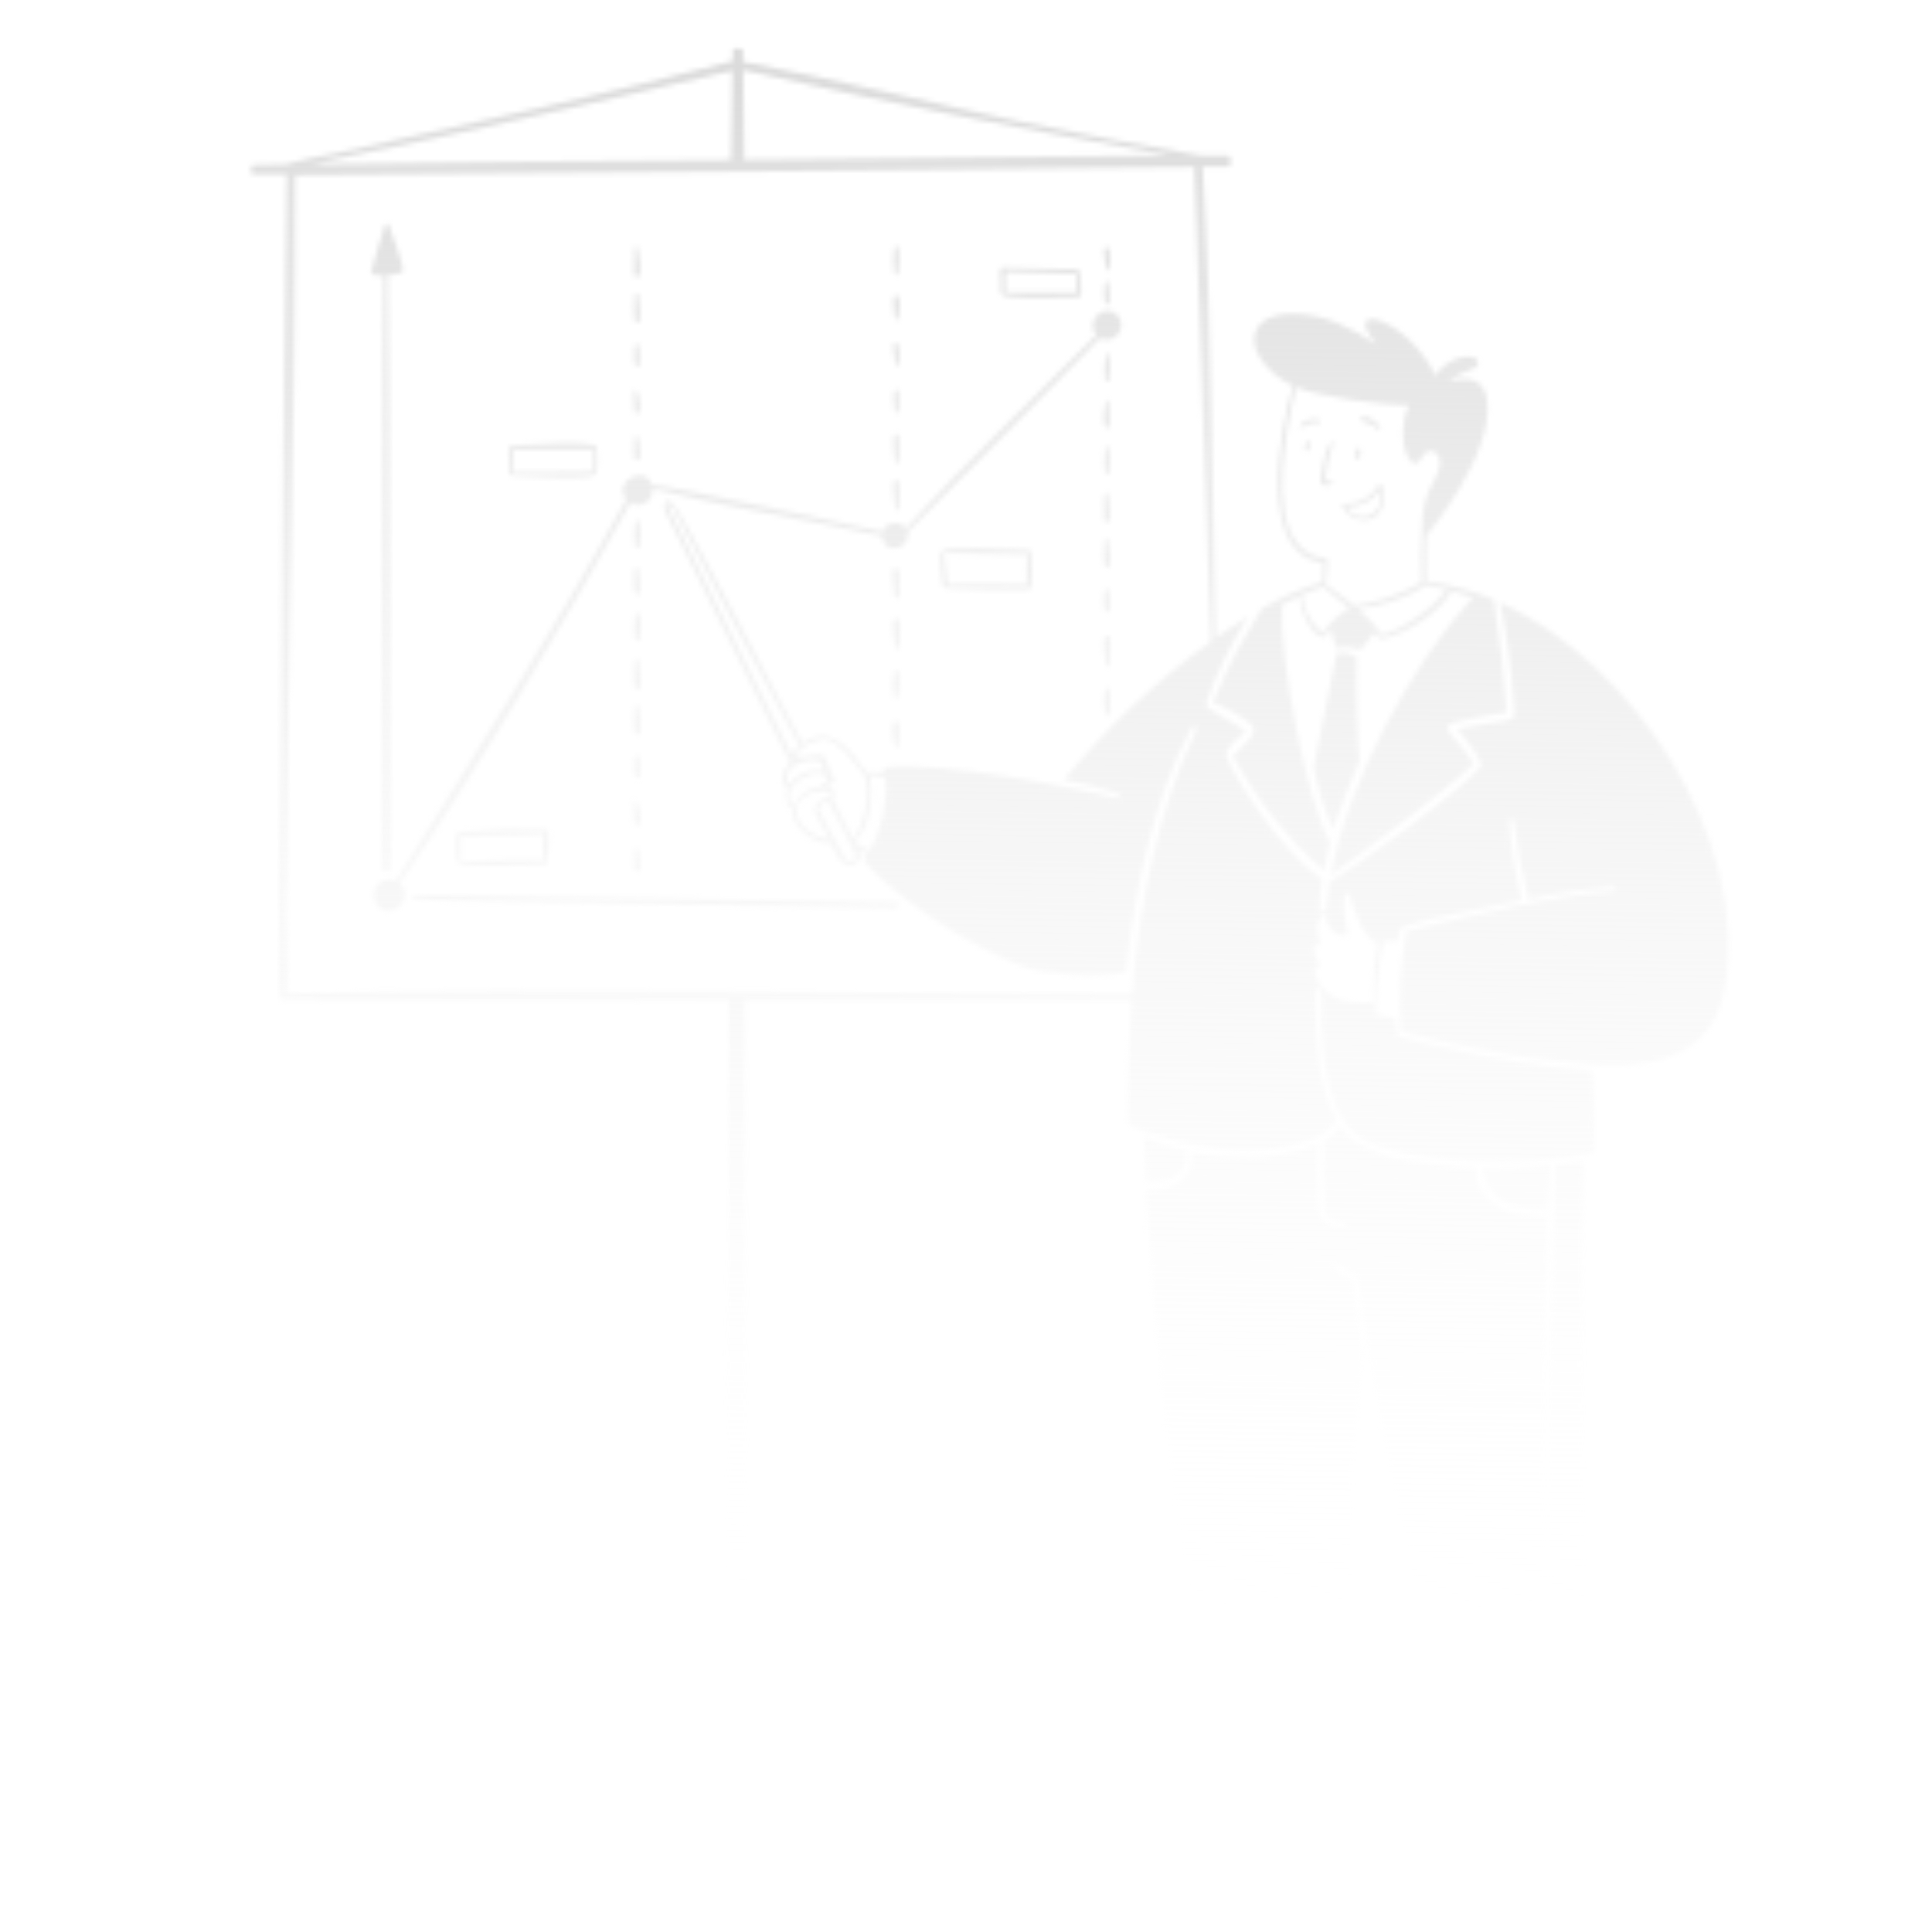 <svg width="395" height="395" viewBox="0 0 395 395" fill="none" xmlns="http://www.w3.org/2000/svg">
<mask id="mask0_1380_33437" style="mask-type:alpha" maskUnits="userSpaceOnUse" x="0" y="0" width="395" height="395">
<path d="M226.887 84.572C226.669 77.738 224.912 85.224 225.899 87.238C225.934 87.299 225.981 87.353 226.036 87.396C226.092 87.439 226.156 87.471 226.224 87.489C226.291 87.507 226.362 87.512 226.432 87.503C226.502 87.494 226.569 87.471 226.63 87.436C226.71 87.385 226.777 87.318 226.827 87.238C226.995 86.357 226.995 85.453 226.827 84.572H226.887ZM208.203 112.38C206.88 112.38 192.62 111.649 192.699 112.735C191.811 112.479 192.699 118.858 192.699 119.608C192.699 120.359 194.22 120.24 194.674 120.28C198.624 120.576 209.566 120.497 210.474 120.497C211.383 120.497 210.85 112.992 210.83 112.972C210.81 112.143 208.677 112.4 208.203 112.38ZM209.921 119.549C206.544 119.549 196.906 119.312 193.707 119.549C193.47 117.377 193.233 115.204 193.016 113.032L209.981 113.367C209.842 115.421 209.921 117.495 209.921 119.549ZM183.397 122.196C183.473 122.187 183.543 122.153 183.597 122.099C183.651 122.046 183.685 121.975 183.693 121.899V116.863C183.693 116.113 182.489 115.974 182.528 116.745C182.528 118.483 182.745 120.201 182.884 121.919C182.885 121.978 182.902 122.036 182.933 122.087C182.964 122.137 183.008 122.178 183.06 122.207C183.112 122.235 183.171 122.248 183.23 122.246C183.289 122.245 183.347 122.227 183.397 122.196ZM226.136 110.207C226.059 110.218 225.988 110.252 225.931 110.305C225.875 110.358 225.836 110.428 225.82 110.504C225.82 111.333 225.287 116.073 226.274 116.172C227.499 116.172 226.669 111.57 226.551 110.464C226.528 110.377 226.472 110.301 226.395 110.253C226.318 110.206 226.225 110.189 226.136 110.207ZM226.669 121.188C226.472 119.826 225.781 119.924 225.702 121.781V123.993C225.702 125.415 227.4 126.541 226.669 121.188ZM226.235 130.056C225.169 130.155 225.998 135.073 226.136 135.981C226.136 136.317 226.749 136.396 226.768 135.981C226.768 134.204 226.768 132.426 226.887 130.649C226.89 130.565 226.876 130.481 226.843 130.403C226.811 130.326 226.762 130.256 226.7 130.2C226.638 130.143 226.564 130.101 226.483 130.076C226.403 130.051 226.318 130.044 226.235 130.056ZM226.768 91.662C226.768 91.247 226.038 91.307 225.959 91.662C225.88 92.018 225.287 98.377 226.669 96.797C226.966 95.092 226.966 93.348 226.669 91.642L226.768 91.662ZM225.682 102.248V106.198C225.682 106.988 226.926 106.87 226.887 106.198C226.887 104.895 226.887 103.591 226.689 102.248C226.571 100.155 225.721 100.036 225.682 102.248ZM225.959 140.84C225.662 142.552 225.662 144.302 225.959 146.014C225.959 146.449 226.689 146.37 226.768 146.014C226.847 145.659 227.341 139.26 225.959 140.84ZM278.849 86.27C279.97 86.454 281.002 86.994 281.792 87.811C282.226 88.265 282.779 87.475 281.16 86.172C278.474 84.058 277.348 85.994 278.849 86.27ZM277.407 93.914C279.165 93.42 277.703 89.766 277.17 92.59C277.111 92.827 276.933 94.052 277.407 93.914ZM278.75 106.336C284.675 106.455 282.917 97.251 281.792 99.226C279.185 103.67 274.761 102.722 274.445 103.176C274.129 103.631 275.965 106.297 278.75 106.336ZM282.088 100.253C283.411 105.704 277.546 107.383 275.215 103.67C276.557 103.732 277.892 103.45 279.094 102.853C280.297 102.255 281.327 101.36 282.088 100.253ZM226.531 77.975C226.609 77.939 226.677 77.885 226.729 77.817C227.055 76.095 227.055 74.326 226.729 72.603C226.729 72.287 226.156 72.189 226.057 72.603C225.749 74.325 225.702 76.082 225.919 77.817C225.984 77.915 226.082 77.984 226.195 78.013C226.308 78.043 226.428 78.029 226.531 77.975ZM269.942 98.555C270.337 100.332 274.998 98.397 270.91 98.199C271.167 95.647 271.703 93.13 272.509 90.694C272.825 89.628 271.107 90.102 270.1 97.192C269.968 97.634 269.915 98.095 269.942 98.555ZM182.587 127.113C182.629 128.859 182.781 130.601 183.042 132.327C183.042 132.411 183.075 132.492 183.134 132.551C183.194 132.61 183.274 132.643 183.358 132.643C183.442 132.643 183.522 132.61 183.581 132.551C183.64 132.492 183.674 132.411 183.674 132.327C184.345 123.539 182.587 126.995 182.587 127.113ZM267.196 90.181C266.485 91.129 266.624 92.847 267.414 92.156C268.204 91.465 267.69 89.509 267.196 90.181ZM182.706 147.732C181.738 149.865 183.911 157.607 183.812 149.095C183.792 147.732 183.16 146.765 182.706 147.732ZM182.745 142.42C182.745 142.834 183.496 142.775 183.575 142.42C183.654 142.064 184.227 135.705 182.864 137.265C182.528 138.97 182.488 140.721 182.745 142.439V142.42Z" fill="black"/>
<path d="M260.008 76.016C261.297 77.184 262.755 78.15 264.333 78.88C261.845 87.116 256.552 113.561 270.555 115.141C270.555 116.405 270.436 117.669 270.377 118.953C266.052 120.291 261.896 122.127 257.994 124.423C256.394 127.03 254.794 129.657 253.293 132.323C251.316 136.002 249.542 139.786 247.98 143.66C250.757 144.675 253.346 146.144 255.643 148.005C258.013 149.782 253.787 152.488 252.088 154.641C256.896 163.461 263.183 171.391 270.673 178.084C271.127 175.359 271.661 173.028 271.878 172.159C267.335 164.259 261.41 134.634 262.102 123.574C263.287 122.982 264.472 122.448 265.657 121.955C265.657 124.206 267.809 129.637 270.1 130.19C270.357 130.98 271.384 129.4 272.075 128.709C272.451 130.072 272.964 131.474 273.201 132.501C274.842 132.15 276.55 132.28 278.119 132.876C278.948 131.731 280.351 130.092 281.042 129.321C281.378 129.776 281.931 130.743 282.523 130.645C287.243 129.756 294.373 125.253 296.802 120.868C298.264 121.244 299.686 121.658 301.108 122.132C288.211 136.273 275.433 160.428 272.115 178.894C280.647 172.732 294.689 162.462 301.345 156.122C296.19 148.084 291.885 148.676 302.234 146.642C304.209 146.267 306.085 145.892 308.02 145.615C307.507 137.9 306.638 130.223 305.413 122.587C301.003 120.692 296.35 119.422 291.588 118.814C291.47 115.753 291.588 112.672 291.588 109.611C291.588 109.611 305.67 92.804 304.011 81.684C303.359 77.241 299.883 76.905 296.269 78.07C299.054 75.404 302.392 75.819 302.194 74.12C301.898 71.612 295.558 73.113 293.504 76.786C287.678 64.759 273.754 61.342 281.417 70.387C276.381 67.069 270.752 64.166 264.551 64.166C255.288 64.028 254.182 70.723 260.008 76.016ZM270.397 129.341C269.214 128.396 268.231 127.224 267.506 125.895C266.78 124.566 266.326 123.105 266.17 121.599C267.612 121.007 269.054 120.473 270.535 119.98C272.237 121.518 274.017 122.968 275.867 124.325C273.705 125.61 271.841 127.34 270.397 129.4V129.341ZM291.628 119.624C293.05 119.92 294.452 120.217 295.854 120.572C292.396 124.8 287.847 128.003 282.701 129.835C281.225 127.87 279.528 126.081 277.645 124.502C282.613 123.988 287.397 122.339 291.628 119.683V119.624ZM265.005 79.176C269.429 81.033 283.056 83.008 287.974 82.81C285.091 90.118 288.428 97.247 290.482 93.87C291.055 92.902 292.043 91.382 293.642 92.646C294.571 93.396 294.926 95.213 293.307 98.097C291.595 100.937 290.719 104.202 290.779 107.517C290.519 111.363 290.466 115.22 290.621 119.071C286.388 121.446 281.767 123.051 276.973 123.811L271.048 119.427C271.246 116.918 271.937 114.094 271.048 114.094C269.921 114.027 268.821 113.719 267.823 113.191C266.825 112.663 265.951 111.927 265.262 111.033C259.751 104.417 263.01 86.997 265.005 79.176Z" fill="black"/>
<path d="M266.208 87.398C266.683 87.025 267.23 86.755 267.814 86.602C268.399 86.449 269.008 86.417 269.605 86.509C269.69 86.499 269.77 86.461 269.831 86.401C269.893 86.341 269.934 86.263 269.947 86.178C269.961 86.094 269.946 86.007 269.906 85.931C269.865 85.855 269.801 85.794 269.723 85.758C266.168 84.929 265.043 88.365 266.208 87.398ZM273.298 133.534C271.718 141.328 270.145 149.136 268.578 156.957C269.485 161.281 270.808 165.508 272.528 169.577C274.084 164.879 275.884 160.264 277.92 155.752C277.446 150.262 277.169 136.852 277.386 134.343C276.167 133.587 274.714 133.3 273.298 133.534ZM130.348 84.554C132.007 84.336 129.103 74.679 129.617 83.092C129.676 83.606 129.617 84.652 130.348 84.554ZM129.637 166.259C129.637 166.852 129.479 168.866 130.427 168.748C132.086 168.531 129.321 159.623 129.637 166.259ZM130.644 106.654C130.625 106.576 130.581 106.507 130.518 106.458C130.455 106.408 130.378 106.382 130.298 106.382C130.218 106.382 130.141 106.408 130.078 106.458C130.015 106.507 129.971 106.576 129.953 106.654C129.64 108.368 129.6 110.121 129.834 111.848C129.889 111.96 129.987 112.046 130.105 112.087C130.224 112.128 130.353 112.12 130.466 112.065C130.54 112.024 130.607 111.971 130.664 111.907C130.978 110.17 130.972 108.389 130.644 106.654ZM129.696 177.754C129.814 178.564 130.94 178.504 130.901 177.043C130.723 172.421 129.676 172.342 129.656 174.633C129.577 175.672 129.577 176.715 129.656 177.754H129.696ZM129.637 118.682C129.554 119.542 129.621 120.411 129.834 121.249C129.912 121.37 130.032 121.458 130.171 121.494C130.31 121.531 130.458 121.514 130.585 121.447L130.782 121.249C130.782 121.052 130.782 114.83 129.893 116.114C129.439 116.726 129.637 117.951 129.637 118.682ZM130.506 144.574C130.498 144.527 130.482 144.482 130.457 144.441C130.432 144.401 130.399 144.366 130.361 144.338C130.322 144.311 130.278 144.291 130.232 144.281C130.186 144.27 130.138 144.269 130.091 144.278C130.015 144.286 129.945 144.32 129.891 144.374C129.837 144.428 129.803 144.498 129.795 144.574C129.795 145.403 129.242 150.143 130.229 150.242C131.454 150.4 130.624 145.7 130.506 144.574ZM130.446 135.015C130.446 134.931 130.413 134.851 130.354 134.791C130.294 134.732 130.214 134.699 130.13 134.699C130.046 134.699 129.966 134.732 129.907 134.791C129.848 134.851 129.814 134.931 129.814 135.015C129.143 143.823 130.901 140.347 130.901 140.229C130.86 138.483 130.708 136.742 130.446 135.015ZM130.703 125.752C130.703 125.318 129.972 125.397 129.893 125.752C129.814 126.108 129.242 132.467 130.604 130.887C130.934 129.181 130.968 127.43 130.703 125.713V125.752ZM129.676 155.851V158.004C129.676 159.426 131.375 160.552 130.644 155.199C130.446 153.896 129.755 154.054 129.676 155.851ZM242.745 235.404C239.73 234.748 236.791 233.782 233.976 232.521C234.114 235.641 234.272 238.663 234.43 241.665C239.644 241.527 242.172 240.816 242.745 235.444V235.404ZM316.432 247.333L316.946 238.268C312.304 238.699 307.643 238.884 302.982 238.821C304.898 246.405 308.848 247.136 316.432 247.333ZM325.004 370.692C323.601 342.923 322.871 267.814 323.74 237.458C321.962 237.735 320.027 237.972 318.012 238.169C316.649 283.594 316.037 325.267 318.901 371.225C320.95 371.325 323.003 371.145 325.004 370.692ZM183.238 184.469L95.272 183.086C91.717 183.086 88.102 182.869 84.528 183.086C84.113 183.086 84.172 183.738 84.528 183.778C88.892 184.192 98.886 184.212 103.804 184.311L183.139 185.654C183.91 185.654 184.028 184.469 183.238 184.469Z" fill="black"/>
<path d="M302.667 370.984C307.6 371.406 312.555 371.499 317.499 371.261C315.524 330.497 314.774 289.713 316.374 248.811C312.068 248.811 304.958 247.744 302.845 243.34C302.101 241.932 301.753 240.348 301.838 238.758C289.099 238.422 277.13 236.013 273.931 230.048C273.223 231.435 272.087 232.557 270.692 233.248C270.692 235.578 270.336 246.678 271.284 248.436C272.015 249.838 273.635 249.64 274.958 249.877C275.089 249.914 275.2 250.001 275.266 250.12C275.333 250.238 275.35 250.378 275.313 250.509C275.288 250.593 275.242 250.67 275.18 250.732C275.118 250.794 275.042 250.839 274.958 250.865C271.284 251.457 269.645 249.305 269.448 245.888C269.122 241.879 269.122 237.85 269.448 233.84C263.799 236.507 253.766 237.573 243.773 235.618C243.773 241.701 239.645 243.241 234.391 243.38C237.749 303.676 245.807 340.806 255.978 371.162C256.314 372.13 277.19 371.913 277.15 370.984C275.61 336.975 274.78 307.133 278.513 277.369L276.538 261.569C271.205 259.278 272.193 257.619 273.082 258.192L276.321 260.167C277.051 260.503 277.664 260.463 277.624 261.392C282.976 298.028 291.568 333.005 302.667 370.984ZM111.823 169.613C106.158 169.396 100.486 169.528 94.838 170.008C93.574 170.147 93.258 170.285 93.258 171.549C93.258 173.326 93.258 177.02 94.068 176.546C94.186 177.02 107.458 176.921 111.132 176.723C112.139 176.723 112.336 176.072 111.764 175.835C112.218 175.775 112.376 169.85 111.823 169.613ZM94.206 176.131C94.305 174.361 94.305 172.588 94.206 170.818C99.677 170.68 105.76 170.818 111.072 170.443C111.072 171.174 110.776 175.38 111.29 175.775C109.176 175.637 94.542 175.973 94.206 176.131Z" fill="black"/>
<path d="M306.697 123.181C308.079 129.784 308.99 136.476 309.422 143.208C309.758 148.007 310.469 146.783 302.53 148.205C300.989 148.481 299.468 148.837 297.928 149.034C298.777 150.061 304.603 156.934 302.233 157.171C299.034 161.437 277.408 177.178 271.779 180.318C271.483 182.293 271.265 184.13 271.147 186.065C270.875 186.077 270.608 186.144 270.364 186.263C270.119 186.382 269.901 186.55 269.725 186.757C269.745 184.441 269.943 182.13 270.317 179.844C261.035 173.267 252.207 158.435 250.785 154.722C250.113 152.984 253.648 150.594 254.735 149.528C252.365 147.553 246.282 144.946 246.578 143.978C248.701 137.667 251.587 131.638 255.169 126.025C252.937 127.389 250.751 128.825 248.612 130.331C247.783 98.534 247.802 65.749 245.887 34.089H251.002C251.891 34.089 251.831 31.798 251.002 31.798H245.669C233.444 29.626 221.219 27.473 209.053 24.945C190.113 20.995 170.837 16.176 151.916 12.641V10.29C151.916 9.777 149.823 9.718 149.823 10.29V12.483C122.943 19.474 95.727 25.32 68.67 31.305C65.209 31.883 61.781 32.641 58.4 33.576L51.823 33.714C51.092 33.714 51.112 35.689 51.823 35.689H58.657C57.669 88.579 57.57 141.43 57.156 194.281C57.156 195.427 56.642 204.393 57.649 204.393C69.025 204.63 149.013 204.393 149.013 204.393C149.013 256.612 148.947 308.838 148.815 361.07C132.719 369.582 110.599 381.452 106.906 383.644C106.234 383.822 49.177 383.644 41.849 383.822C41.415 383.822 41.415 384.652 41.849 384.652C51.428 384.987 336.381 385.126 336.381 385.126C337.171 385.126 337.329 383.802 336.539 383.802H323.465C323.024 380.006 322.264 376.253 321.193 372.584C316.695 373.039 312.163 373.039 307.665 372.584C304.524 373.71 292.121 378.509 291.628 383.743H277.546C277.209 380.081 276.508 376.462 275.452 372.94C270.609 374.06 265.588 374.175 260.699 373.276C258.586 374.026 246.538 378.391 245.65 383.783H196.531C195.346 382.598 152.983 361.919 152.272 361.682V204.453H231.39C230.679 214.328 230.383 229.812 230.837 230.009C251.199 238.679 270.791 235.203 273.28 228.666C268.5 222.089 268.876 204.65 268.915 201.372C269.294 201.978 269.738 202.54 270.238 203.05C269.982 208.975 269.982 227.264 277.961 232.537C286.414 238.146 313.985 238.679 325.933 235.658C326.052 230.009 325.775 222.702 325.519 218.89C315.011 218.055 304.585 216.404 294.333 213.952C293.247 213.715 285.762 212.333 285.643 211.444C285.525 210.555 285.387 209.351 285.308 208.284L281.358 207.395C281.341 202.373 281.844 197.363 282.859 192.445L285.9 192.326C286.058 191.299 285.9 189.423 287.105 189.423C290.013 188.463 292.982 187.698 295.992 187.132C301.035 186.065 306.065 185.045 311.081 184.071C309.782 178.752 308.924 173.335 308.514 167.876C308.514 167.244 309.422 167.086 309.482 167.718C310.129 173.152 311.145 178.537 312.523 183.834C318.286 182.63 324.116 181.779 329.982 181.286C330.084 181.308 330.175 181.363 330.241 181.444C330.306 181.525 330.342 181.626 330.342 181.73C330.342 181.834 330.306 181.935 330.241 182.016C330.175 182.097 330.084 182.153 329.982 182.175C315.881 183.3 301.345 187.132 287.52 190.41C286.313 197.153 285.961 204.021 286.473 210.852C295.277 213.164 304.205 214.977 313.214 216.283C327.908 218.08 349.653 221.655 352.714 201.372C357.573 171.134 333.774 135.466 306.697 123.181ZM148.815 383.684H112.574C124.602 377.107 136.768 371.202 148.914 364.368L148.815 383.684ZM239.093 31.759L152.193 32.648C152.193 26.229 152.054 20.797 151.936 14.339C180.08 20.797 210.534 26.723 239.093 31.759ZM149.763 14.477C149.645 20.877 149.526 26.328 149.447 32.687C120.277 32.964 92.844 33.042 63.673 33.576C93.002 27.848 149.763 14.477 149.763 14.477ZM190.764 383.802H152.074V364.566C163.549 371.143 178.598 378.213 190.764 383.704V383.802ZM244.544 149.37C236.644 165.802 232.911 185.078 231.469 203.268C174.194 203.268 115.813 201.885 58.696 203.129C59.032 198.844 58.4 191.773 58.439 187.171C58.834 136.651 60.513 86.447 60.316 35.847C83.779 35.847 244.188 34.148 244.188 34.148C245.274 64.09 247.388 129.798 247.526 131.22C236.307 139.242 226.217 148.734 217.526 159.442C221.261 160.12 224.949 161.036 228.566 162.188C228.687 162.24 228.783 162.337 228.834 162.458C228.886 162.58 228.889 162.716 228.842 162.839C228.798 162.949 228.716 163.04 228.611 163.094C228.506 163.148 228.385 163.163 228.27 163.136C220.784 161.358 193.391 155.552 180.87 156.914C180.573 156.914 180.633 157.428 180.731 158.04C179.562 157.801 178.362 157.748 177.176 157.882C173.72 153.221 170.066 148.007 164.082 151.957C161.416 146.941 138.545 103.194 137.657 103.115C136.551 101.496 135.267 103.115 135.998 104.478L161.574 156.026C159.599 157.724 159.303 160.351 160.981 160.904C159.954 163.037 161.376 165.565 162.087 165.269C161.317 169.219 167.183 172.872 169.81 172.379C170.165 173.05 171.785 176.506 172.476 176.467C172.856 176.765 173.328 176.923 173.812 176.912C174.295 176.902 174.76 176.725 175.127 176.411C175.495 176.097 175.742 175.665 175.828 175.19C175.913 174.714 175.832 174.223 175.596 173.801L177.255 174.689C176.781 175.479 176.505 175.894 176.643 176.052C184.8 185.572 205.063 197.362 212.825 198.567C219.106 199.535 226.492 199.732 230.185 198.686C231.884 182.431 235.775 163.333 243.615 148.797C243.645 148.736 243.686 148.681 243.737 148.636C243.788 148.591 243.847 148.556 243.911 148.534C243.976 148.512 244.044 148.503 244.112 148.508C244.179 148.512 244.246 148.53 244.307 148.56C244.37 148.59 244.428 148.632 244.474 148.684C244.521 148.736 244.557 148.798 244.579 148.864C244.601 148.931 244.61 149.001 244.604 149.071C244.597 149.141 244.577 149.209 244.544 149.271V149.37ZM170.442 161.674C170.315 161.435 170.128 161.232 169.9 161.087C169.671 160.941 169.409 160.858 169.138 160.845C169.359 160.706 169.547 160.521 169.691 160.303C169.834 160.085 169.928 159.839 169.968 159.581C170.718 160.39 170.935 159.857 170.718 159.581C169.691 158.099 168.743 153.991 167.914 154.367C167.143 154.09 164.773 154.88 163.47 154.762C162.956 154.762 162.561 154.426 162.956 153.873C164.448 152.247 166.503 151.251 168.704 151.088C171.627 151.602 175.241 156.5 176.781 158.712C178.5 163.294 175.596 170.305 174.411 171.47L170.244 163.353C170.428 163.118 170.544 162.838 170.579 162.541C170.614 162.245 170.566 161.945 170.442 161.674ZM162.068 154.643L136.531 103.649C136.531 102.464 137.38 103.491 137.755 104.103C139.967 108.547 163.43 152.49 163.43 152.49C163.046 152.712 162.721 153.024 162.484 153.399C162.247 153.774 162.104 154.201 162.068 154.643ZM162.719 156.302C163.885 155.69 167.222 154.683 168.052 156.184C168.151 156.658 168.249 157.112 168.328 157.586C167.021 157.345 165.672 157.477 164.436 157.965C163.2 158.454 162.126 159.281 161.337 160.351C160.132 158.968 161.317 156.993 162.719 156.302ZM161.534 161.615C162.265 159.64 166.492 157.309 168.407 158.475C170.323 159.64 167.874 160.45 167.519 160.943C166.354 161.022 165.238 161.438 164.306 162.139C163.373 162.84 162.664 163.797 162.265 164.893C161.843 164.474 161.55 163.942 161.421 163.361C161.291 162.78 161.331 162.174 161.534 161.615ZM165.899 162.148C166.729 161.832 170.896 160.825 169.513 163.037C167.538 163.215 165.86 164.716 166.847 166.651C167.677 168.271 168.526 169.89 169.395 171.49C163.806 170.878 159.678 164.459 165.899 162.148ZM167.282 165.15C167.48 164.778 167.762 164.457 168.104 164.21C168.447 163.964 168.841 163.799 169.257 163.728C169.987 165.15 174.945 174.373 174.945 175.104C174.945 175.835 173.325 176.447 172.97 175.776C170.968 172.287 169.059 168.745 167.242 165.15H167.282ZM174.727 171.984C177.789 169.732 178.677 162.76 177.789 158.534L181.047 159.008C181.515 164.2 180.363 169.409 177.749 173.919C177.117 173.524 174.984 172.576 174.688 171.984H174.727ZM280.765 205.025C278.099 204.867 275.413 205.42 272.529 203.722C270.396 202.458 268.204 199.772 268.915 197.264C269.705 198.33 270.1 197.402 269.804 197.066C269.263 196.478 268.894 195.752 268.738 194.969C268.581 194.185 268.642 193.374 268.915 192.622C269.567 193.946 270.199 193.175 269.962 192.761C268.994 190.963 268.777 187.744 271.088 186.836C270.91 191.378 275.887 192.03 275.531 190.786C275.531 190.786 273.556 182.155 275.788 182.589C276.874 185.512 278.356 191.892 281.713 192.78C280.948 196.815 280.617 200.92 280.726 205.025H280.765Z" fill="black"/>
<path d="M81.646 180.576C96.814 158.851 116.188 125.77 128.868 102.8C129.347 103.096 129.899 103.252 130.461 103.249C131.024 103.246 131.575 103.085 132.05 102.784C132.526 102.484 132.908 102.056 133.152 101.549C133.396 101.041 133.492 100.476 133.43 99.917C148.796 103.867 164.813 106.178 180.336 109.634C180.633 113.762 186.439 112.182 185.55 108.804C198.427 95.809 212.292 81.984 224.873 69.107L225.347 69.304C226.088 69.549 226.896 69.491 227.595 69.144C228.294 68.796 228.827 68.187 229.079 67.448C229.337 66.754 229.317 65.988 229.026 65.309C228.734 64.629 228.193 64.087 227.513 63.795C226.833 63.504 226.067 63.484 225.374 63.742C224.68 63.999 224.112 64.512 223.786 65.177C223.506 65.704 223.389 66.302 223.449 66.896C223.508 67.49 223.743 68.053 224.122 68.514C211.403 81.411 197.262 94.683 185.195 108.014C184.876 107.576 184.437 107.24 183.931 107.047C183.255 106.802 182.51 106.833 181.856 107.132C181.203 107.432 180.692 107.975 180.435 108.646C172.535 107.047 136.985 99.265 133.272 99.127C131.83 94.861 125.115 98.554 128.019 102.109C113.147 129.088 97.228 154.052 80.974 180.122C80.329 179.811 79.598 179.726 78.898 179.88C78.199 180.034 77.571 180.418 77.116 180.971C76.661 181.524 76.404 182.214 76.388 182.93C76.371 183.646 76.595 184.347 77.024 184.921C79.651 188.654 85.201 183.795 81.646 180.576ZM226.176 50.502C225.445 50.601 225.702 51.608 225.742 52.102C226.571 60.437 227.954 50.325 226.176 50.502Z" fill="black"/>
<path d="M183.258 88.698C182.053 88.579 182.863 93.28 182.981 94.386C182.988 94.433 183.005 94.478 183.03 94.518C183.054 94.559 183.087 94.594 183.126 94.621C183.165 94.649 183.208 94.669 183.255 94.679C183.301 94.689 183.349 94.691 183.396 94.682C183.471 94.674 183.542 94.64 183.596 94.586C183.65 94.532 183.684 94.461 183.692 94.386C183.672 93.537 184.245 88.876 183.258 88.698ZM183.672 104.024C184.344 95.235 182.586 98.691 182.586 98.81C182.629 100.549 182.78 102.284 183.04 104.004C183.038 104.088 183.068 104.169 183.126 104.23C183.183 104.291 183.263 104.327 183.346 104.33C183.43 104.333 183.512 104.302 183.573 104.244C183.634 104.187 183.67 104.108 183.672 104.024ZM183.06 70.054C182.329 70.153 182.586 71.16 182.645 71.653C183.534 79.988 184.838 69.876 183.06 70.054ZM225.799 58.362C225.286 63.2 227.122 63.635 226.885 60.06C226.885 59.29 226.648 58.52 226.55 57.749C226.55 57.414 225.918 57.137 225.799 58.362ZM206.523 60.732C210.197 61.107 218.057 60.87 218.531 60.85C221.494 60.85 221.197 60.85 220.98 58.006C220.98 56.505 220.783 54.866 220.091 55.063L205.259 54.748C204.094 54.431 204.528 56.367 204.588 57.611C204.706 59.863 203.916 60.455 206.523 60.732ZM205.555 55.577L220.032 56.011L220.151 59.803H205.536L205.555 55.577ZM182.863 55.932C182.89 56.021 182.951 56.095 183.032 56.139C183.113 56.183 183.208 56.194 183.297 56.169C183.355 56.152 183.409 56.122 183.453 56.081C183.498 56.04 183.532 55.989 183.554 55.932C183.856 54.217 183.896 52.466 183.672 50.738C183.647 50.678 183.609 50.624 183.562 50.58C183.515 50.535 183.459 50.5 183.398 50.478C183.337 50.456 183.272 50.446 183.207 50.45C183.142 50.454 183.078 50.472 183.021 50.501C182.949 50.538 182.888 50.592 182.843 50.659C182.556 52.385 182.556 54.147 182.843 55.873L182.863 55.932ZM183.238 60.416C182.27 60.416 182.645 62.292 182.685 62.825C183.04 70.073 185.094 60.455 183.238 60.416ZM104.159 96.894C104.159 97.19 104.692 97.23 105.502 97.23C108.958 97.23 121.44 98.217 121.657 96.835C122.368 96.835 122.112 92.549 122.013 91.719C122.902 89.606 106.015 91.166 104.791 91.068C104.238 90.91 103.981 91.522 104.08 92.43C104.238 93.971 104.08 96.183 104.159 96.894ZM105.008 91.917C110.341 91.917 116.009 92.055 121.322 91.917V96.479C115.752 96.697 110.36 96.479 104.929 96.637C105.035 95.066 105.062 93.491 105.008 91.917ZM78.504 56.328C78.207 71.792 78.326 152.648 78.365 177.612C78.365 178.402 79.609 178.501 79.609 177.612C79.609 161.575 79.787 80.64 79.274 56.209C79.866 56.209 81.94 56.11 82.355 55.439C82.769 54.767 79.866 47.084 79.432 45.939C79.274 45.544 78.76 45.821 78.681 46.097C77.733 49.237 76.706 52.318 75.877 55.498C75.64 56.466 77.891 56.347 78.504 56.328ZM183.811 82.951V80.778C183.811 79.376 182.112 78.23 182.843 83.602C183.04 84.925 183.672 84.925 183.811 82.951ZM129.676 93.635C129.794 94.445 130.94 94.366 130.881 92.904C130.703 88.283 129.656 88.204 129.636 90.515C129.557 91.553 129.557 92.597 129.636 93.635H129.676ZM130.347 56.644C131.434 56.545 130.584 51.627 130.347 50.718C130.347 50.383 129.735 50.304 129.715 50.718C129.715 52.496 129.676 54.273 129.597 56.051C129.593 56.144 129.612 56.237 129.651 56.321C129.69 56.406 129.749 56.48 129.822 56.538C129.895 56.595 129.981 56.635 130.072 56.653C130.163 56.672 130.258 56.668 130.347 56.644ZM129.656 71.693V73.905C129.656 75.307 131.355 76.413 130.624 71.081C130.347 69.718 129.735 69.837 129.656 71.693ZM130.209 66.064C131.434 66.183 130.604 61.482 130.486 60.356C130.486 60.262 130.448 60.172 130.381 60.105C130.315 60.038 130.224 60.001 130.13 60.001C130.036 60.001 129.945 60.038 129.879 60.105C129.812 60.172 129.775 60.262 129.775 60.356C129.775 61.225 129.222 65.966 130.209 66.064Z" fill="black"/>
</mask>
<g mask="url(#mask0_1380_33437)">
<rect x="-0.953" y="-3.809" width="388.337" height="340.747" fill="url(#paint0_linear_1380_33437)"/>
</g>
<defs>
<linearGradient id="paint0_linear_1380_33437" x1="246.041" y1="17.131" x2="242.232" y2="330.752" gradientUnits="userSpaceOnUse">
<stop stop-color="#DBDBDB"/>
<stop offset="1" stop-color="white" stop-opacity="0"/>
</linearGradient>
</defs>
</svg>
